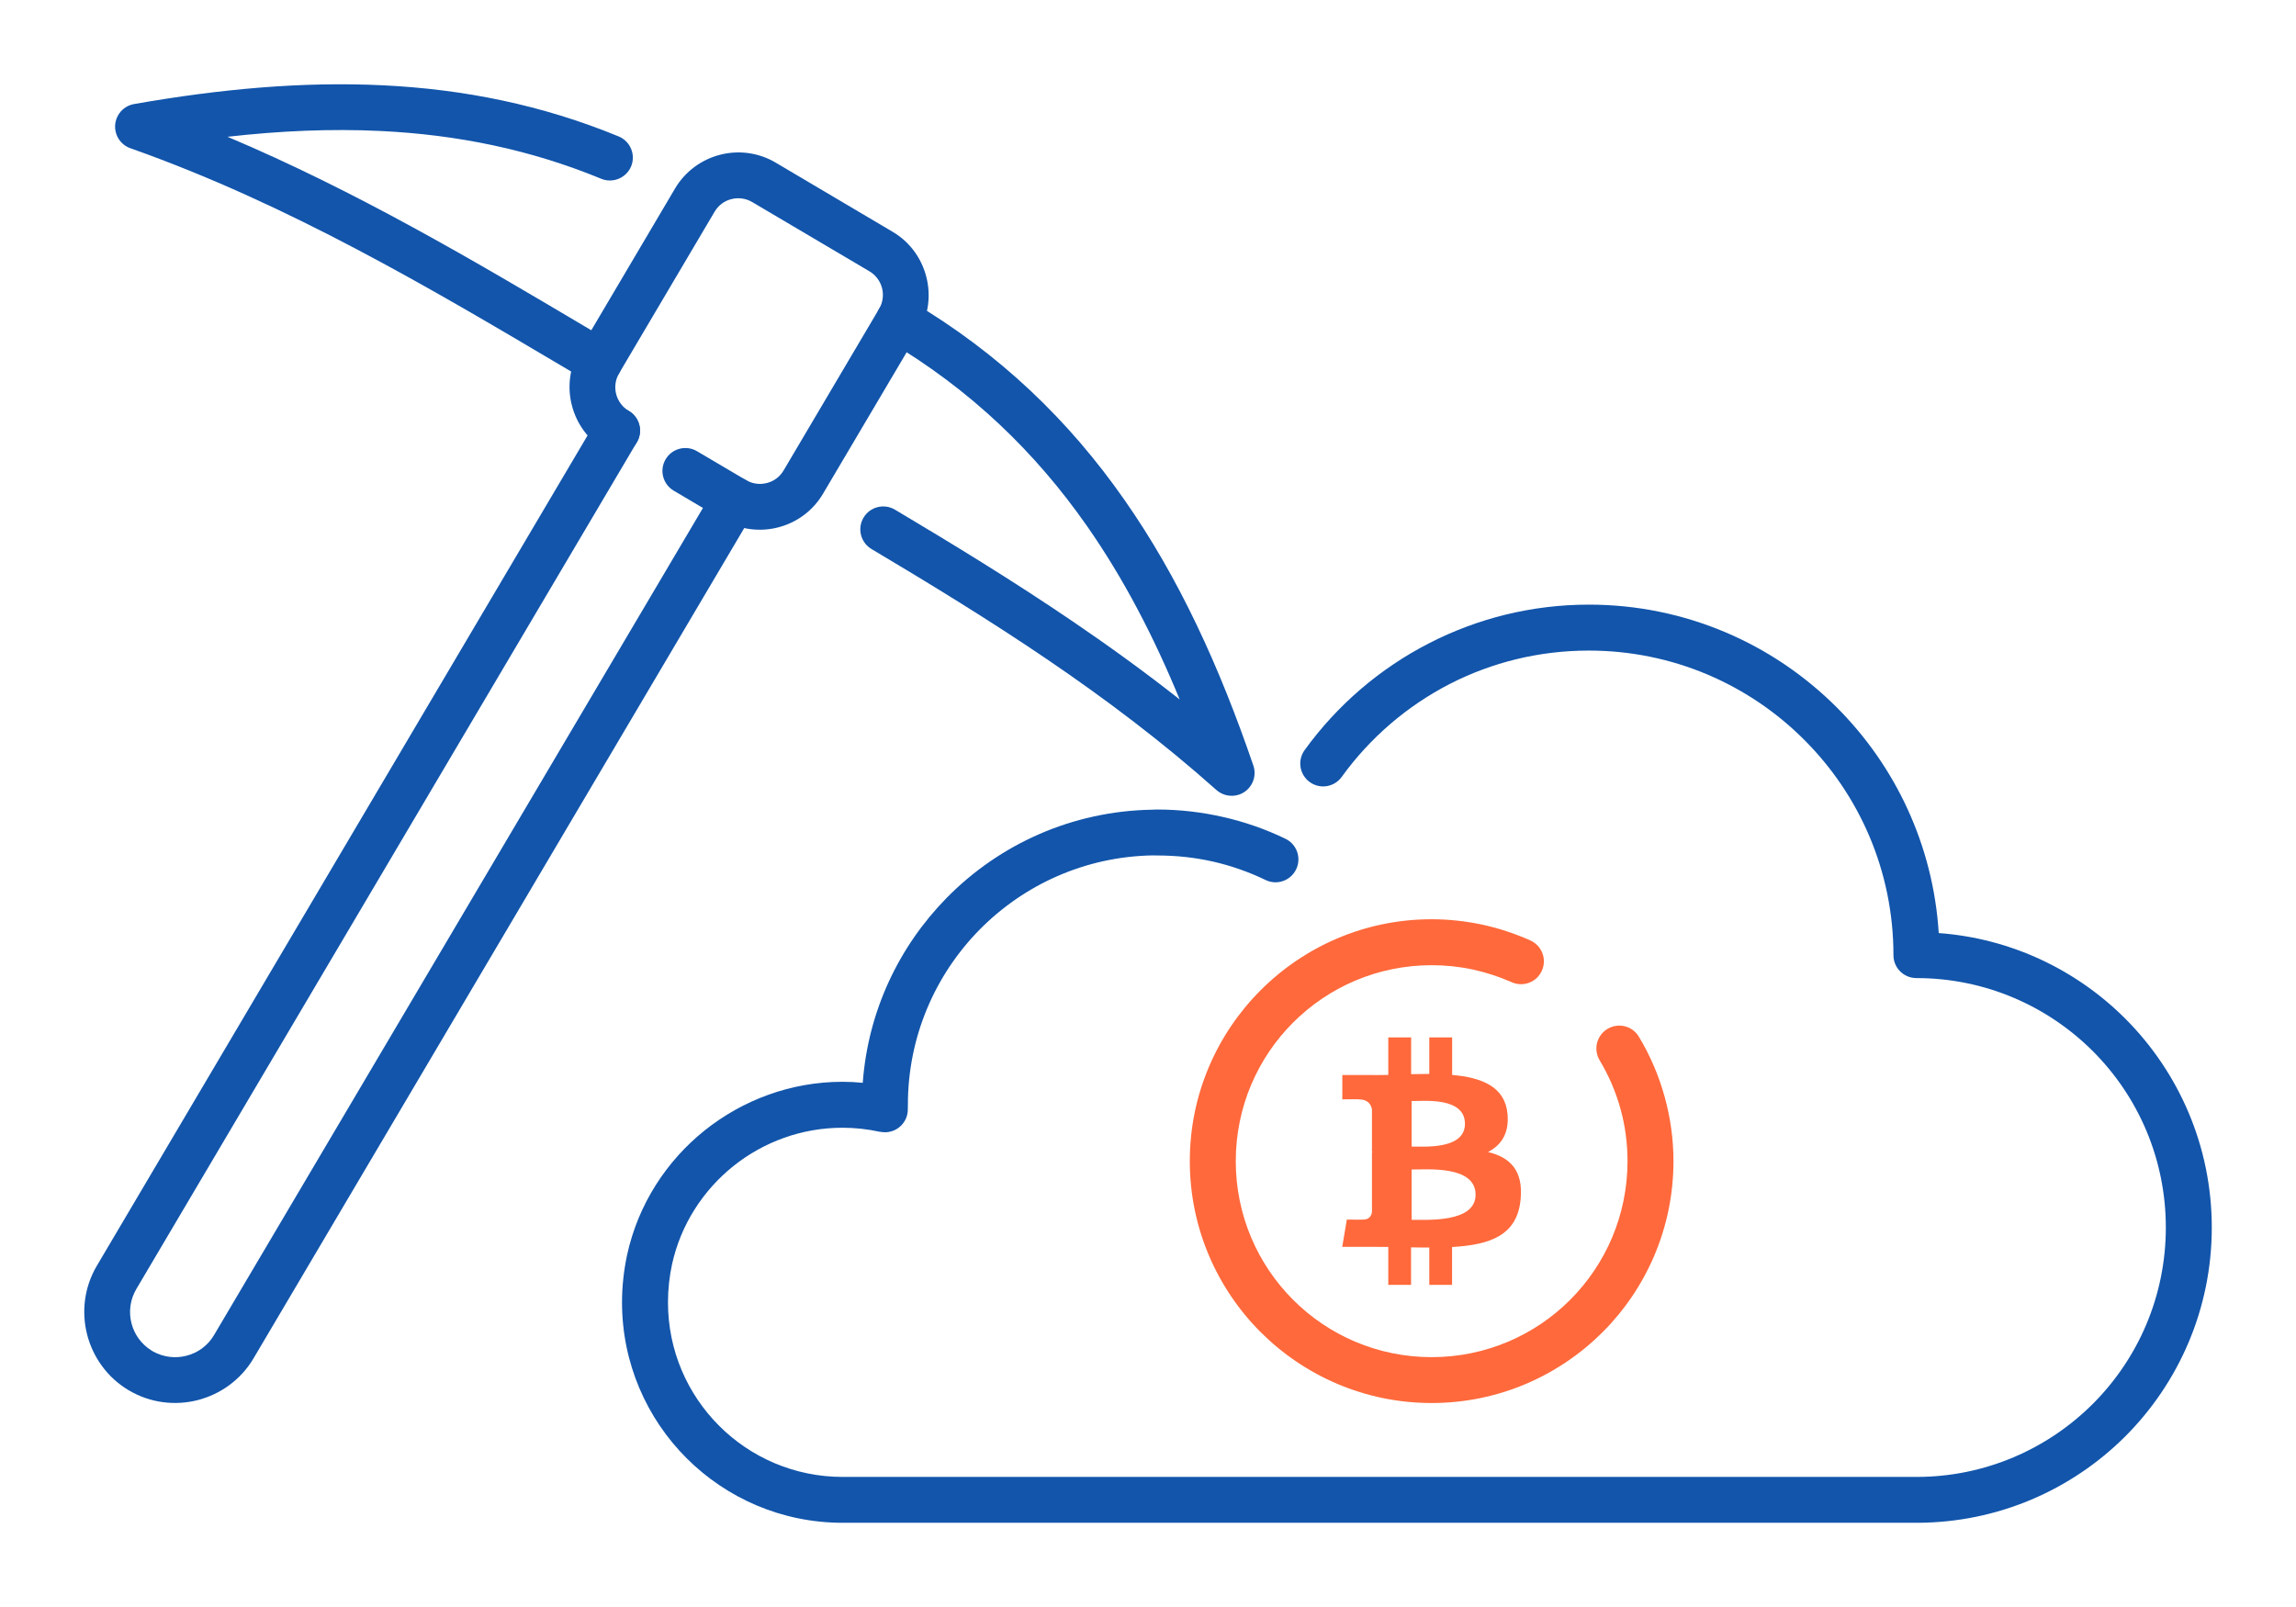 <?xml version="1.0" encoding="UTF-8"?>
<!DOCTYPE svg PUBLIC "-//W3C//DTD SVG 1.1//EN" "http://www.w3.org/Graphics/SVG/1.1/DTD/svg11.dtd">
<!-- Creator: CorelDRAW 2018 (64-Bit) -->
<svg xmlns="http://www.w3.org/2000/svg" xml:space="preserve" width="300px" height="210px" version="1.1" style="shape-rendering:geometricPrecision; text-rendering:geometricPrecision; image-rendering:optimizeQuality; fill-rule:evenodd; clip-rule:evenodd"
viewBox="0 0 2742.9 1920"
 xmlns:xlink="http://www.w3.org/1999/xlink">
 <defs>
  <style type="text/css">
   <![CDATA[
    .fil0 {fill:none}
    .fil1 {fill:#1255ab;fill-rule:nonzero}
    .fil2 {fill:#ff693b;fill-rule:nonzero}
   ]]>
  </style>
 </defs>
 <g id="Layer_x0020_1">
  <g id="_2075452265280">
   <rect class="fil0" width="2742.9" height="1920"/>
   <path class="fil1" d="M1535.6 1002.1c13.7,6.6 19.4,23 12.8,36.6 -6.6,13.6 -22.9,19.3 -36.5,12.7 -19.9,-9.6 -40.9,-17 -62.8,-22 -21.2,-4.8 -43.5,-7.3 -66.6,-7.3 -5.5,0 -2.7,-0.1 -5.1,-0.1 -81.2,1.3 -154.5,35.2 -207.4,89 -52.8,53.8 -85.4,127.6 -85.4,208.9 0,5.6 -0.1,2.7 -0.1,5.2 0.3,15 -11.8,27.5 -26.9,27.7 -2.1,0 -4.2,-0.2 -6.2,-0.6l0 0.1c-15.1,-3.3 -30.2,-4.9 -45,-4.9 -48.6,0 -94.3,17 -130.4,45.9 -36.1,29 -62.8,69.9 -73.2,117.5 -3.1,14.4 -4.8,29.5 -4.8,45.2 0,57.6 23.3,109.7 61.1,147.5 37.7,37.7 89.9,61.1 147.5,61.1l1282.9 0c82.2,0 156.7,-33.4 210.7,-87.3 53.9,-53.9 87.2,-128.4 87.2,-210.7 0,-82.3 -33.3,-156.8 -87.2,-210.7 -54,-53.9 -128.5,-87.3 -210.7,-87.3 -15.2,0 -27.5,-12.2 -27.5,-27.4 0,-100.5 -40.7,-191.5 -106.6,-257.3 -65.8,-65.9 -156.8,-106.6 -257.3,-106.6 -59.8,0 -116.1,14.3 -165.6,39.6 -51.5,26.4 -96,64.7 -129.6,111.3 -8.9,12.3 -25.9,15.1 -38.2,6.2 -12.2,-8.8 -15,-25.9 -6.2,-38.1 38.7,-53.6 89.9,-97.7 149.2,-128 57.2,-29.3 122,-45.9 190.4,-45.9 115.6,0 220.3,46.9 296.1,122.7 70,69.9 115.3,164.6 121.9,269.7 86.8,6.4 164.9,44.3 222.9,102.3 63.8,63.9 103.3,152.1 103.3,249.5 0,97.4 -39.5,185.6 -103.3,249.5 -63.9,63.8 -152.1,103.3 -249.5,103.3l-1282.9 0c-72.8,0 -138.6,-29.5 -186.3,-77.1 -47.7,-47.7 -77.2,-113.6 -77.2,-186.3 0,-19.5 2.2,-38.5 6.1,-56.8 13.2,-60.3 46.9,-111.9 92.5,-148.5 45.8,-36.6 103.5,-58.2 164.7,-58.2 8,0 16.1,0.4 24.3,1.2 6.3,-85.8 43.4,-163.1 100.3,-221 62.6,-63.7 149.3,-103.7 245.5,-105.3 6.2,-0.2 4.2,-0.2 6,-0.2 26.8,0 53.1,3.1 78.6,8.9 26.1,5.9 51.1,14.7 74.5,26z"/>
   <path class="fil2" d="M1828.2 1123.6c13.8,6.2 20,22.3 13.8,36.1 -6.1,13.8 -22.3,20 -36.1,13.8 -14.9,-6.6 -30.6,-11.7 -46.7,-15.2 -15.9,-3.4 -32.3,-5.1 -48.9,-5.1 -64.7,0 -123.2,26.2 -165.5,68.5 -42.3,42.3 -68.5,100.9 -68.5,165.6 0,64.8 26.2,123.3 68.5,165.7 42.3,42.3 100.8,68.5 165.5,68.5 64.7,0 123.2,-26.2 165.5,-68.5 42.3,-42.4 68.5,-100.9 68.5,-165.7 0,-21.4 -2.8,-42.4 -8.4,-62.5 -5.6,-20.3 -14,-39.8 -24.9,-58 -7.8,-13 -3.5,-29.8 9.4,-37.5 13,-7.8 29.8,-3.6 37.5,9.4 13.5,22.4 23.8,46.5 30.7,71.5 7,25.2 10.6,51.1 10.6,77.1 0,79.8 -32.4,152 -84.6,204.3 -52.4,52.3 -124.6,84.7 -204.3,84.7 -79.7,0 -151.9,-32.4 -204.3,-84.7 -52.2,-52.3 -84.6,-124.5 -84.6,-204.3 0,-79.7 32.4,-151.9 84.6,-204.2 52.4,-52.4 124.6,-84.8 204.3,-84.8 20.2,0 40.4,2.2 60.3,6.4 19.6,4.2 38.9,10.6 57.6,18.9z"/>
   <path class="fil2" d="M1800.9 1330.5c-3.1,-32.3 -30.9,-43.1 -66.1,-46.2l0 -44.8 -27.3 0 0 43.6c-7.1,0 -14.5,0.2 -21.7,0.3l0 -43.9 -27.3 0 0 44.8c-5.9,0.1 -11.7,0.2 -17.3,0.2l0 -0.1 -37.6 0 0 29.1c0,0 20.1,-0.4 19.8,0 11,0 14.6,6.4 15.6,11.9l0 51c0.8,0 1.8,0.1 2.9,0.2 -0.9,0 -1.9,0 -2.9,0l0 71.5c-0.5,3.5 -2.5,9 -10.2,9 0.3,0.3 -19.8,0 -19.8,0l-5.5 32.6 35.5 0c6.6,0 13.1,0.1 19.5,0.1l0 45.3 27.2 0 0 -44.8c7.5,0.2 14.7,0.2 21.8,0.2l0 44.6 27.2 0 0 -45.2c45.9,-2.6 78,-14.1 81.9,-57.2 3.3,-34.6 -13,-50.1 -39,-56.3 15.8,-8.1 25.6,-22.3 23.3,-45.9zm-38.1 96.9l0 0c0,33.8 -58,29.9 -76.4,30l0 -60.1c18.5,0.1 76.4,-5.2 76.4,30.1zm-12.7 -84.7l0 0c0,30.8 -48.3,27.2 -63.7,27.2l0 -54.4c15.4,0 63.7,-4.9 63.7,27.2z"/>
   <path class="fil1" d="M751.1 490.9c13.1,7.7 17.4,24.5 9.7,37.5 -7.7,13 -24.5,17.3 -37.5,9.6 -20.7,-12.2 -34.5,-31.9 -40.1,-53.6 -5.6,-21.8 -3,-45.6 9.3,-66.3l114 -193c12.3,-20.7 31.9,-34.6 53.7,-40.2 21.7,-5.6 45.6,-2.9 66.3,9.3l140 82.8c20.7,12.2 34.5,31.9 40.1,53.7 5.6,21.7 3,45.5 -9.3,66.2l-114.1 193c-12.2,20.7 -31.8,34.6 -53.6,40.2 -21.7,5.6 -45.6,2.9 -66.3,-9.3l-58.5 -34.6c-13,-7.7 -17.3,-24.5 -9.6,-37.5 7.7,-13 24.5,-17.3 37.5,-9.6l58.5 34.5c7.8,4.6 16.7,5.6 24.9,3.5 8.1,-2 15.4,-7.2 20,-15l114.1 -193.1c4.6,-7.7 5.6,-16.7 3.5,-24.9 -2.1,-8 -7.3,-15.4 -15.1,-20l-140 -82.7c-7.8,-4.6 -16.8,-5.6 -24.9,-3.5 -8.1,2 -15.4,7.2 -20,15l-114.1 193.1c-4.6,7.7 -5.6,16.7 -3.5,24.9 2.1,8 7.3,15.4 15,20z"/>
   <path class="fil1" d="M739.1 163c13.9,5.7 20.6,21.7 14.9,35.7 -5.8,13.9 -21.8,20.6 -35.7,14.9 -85.3,-35.2 -172.8,-52.7 -263.4,-57.1 -59.4,-2.9 -120.4,-0.2 -183.1,6.9 154.4,65.2 295.5,148.7 427.2,226.8l31 18.3c13,7.7 17.3,24.4 9.6,37.5 -7.7,13 -24.5,17.3 -37.5,9.6l-30.9 -18.3c-156.6,-92.7 -326.5,-193.3 -514.3,-259.8 -9.6,-2.9 -17.2,-11 -19,-21.5 -2.6,-14.9 7.4,-29.1 22.3,-31.7 102.6,-18 201.3,-27.1 297.3,-22.4 96.6,4.7 190.1,23.4 281.6,61.1z"/>
   <path class="fil1" d="M1059.8 406.5c-13,-7.6 -17.3,-24.4 -9.6,-37.5 7.7,-13 24.5,-17.3 37.5,-9.6 107.1,63.3 189.5,143.3 255.3,237.4 65.4,93.3 114,200 154.3,317.8 4.9,14.4 -2.8,29.9 -17.1,34.8 -9.7,3.2 -19.9,0.8 -27,-5.5 -64.7,-57.7 -132.9,-109 -201.9,-155.9 -69,-46.9 -140.2,-90.4 -210.1,-132 -13,-7.7 -17.3,-24.5 -9.6,-37.5 7.7,-13 24.5,-17.3 37.5,-9.6 69.6,41.4 141.2,85.1 212.8,133.8 43.2,29.4 85.8,60.2 127.4,93 -31.1,-75.5 -67.2,-145 -111,-207.6 -61.4,-87.7 -138.3,-162.4 -238.5,-221.6z"/>
   <path class="fil1" d="M853.7 583.3c7.7,-13 24.5,-17.4 37.5,-9.7 13,7.7 17.3,24.5 9.6,37.5l-597.9 1011.8c-15.2,25.7 -39.6,42.9 -66.6,49.9 -27,6.9 -56.6,3.6 -82.3,-11.6l-0.2 -0.1c-25.6,-15.2 -42.7,-39.5 -49.7,-66.5 -6.9,-27 -3.6,-56.6 11.6,-82.3l597.9 -1011.8c7.7,-13 24.5,-17.3 37.5,-9.6 13.1,7.7 17.4,24.5 9.7,37.5l-598 1011.8c-7.5,12.8 -9.2,27.5 -5.7,40.9 3.3,12.9 11.4,24.6 23.5,32.2 0.8,0.5 1.7,1 2.4,1.5 12.6,6.9 26.8,8.4 39.8,5 13.3,-3.4 25.4,-11.9 32.9,-24.7l598 -1011.8z"/>
  </g>
 </g>
</svg>
